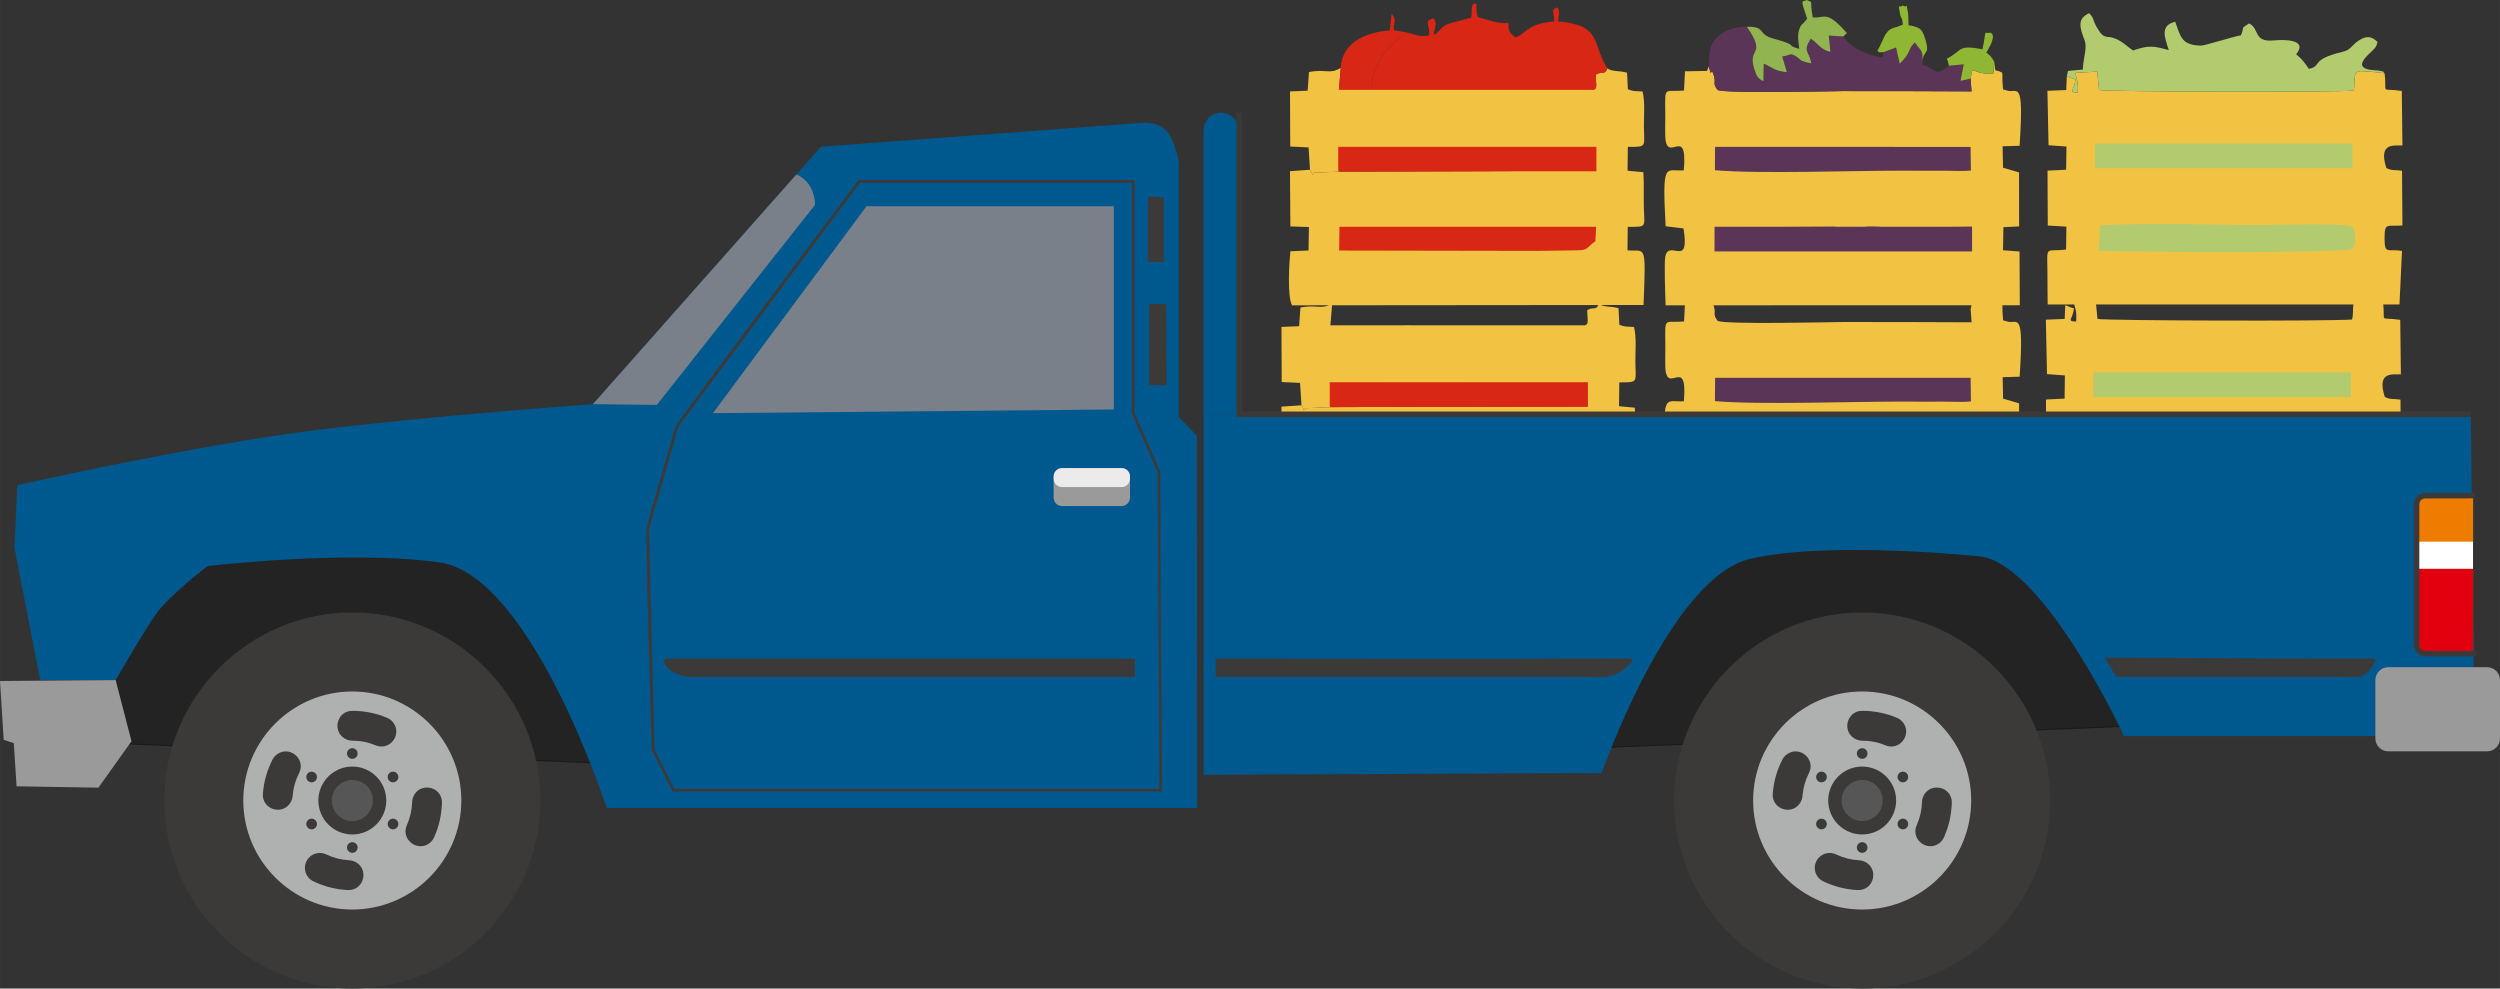 <?xml version="1.0" encoding="UTF-8"?>
<!DOCTYPE svg PUBLIC "-//W3C//DTD SVG 1.1//EN" "http://www.w3.org/Graphics/SVG/1.1/DTD/svg11.dtd">
<!-- Creator: CorelDRAW -->
<svg xmlns="http://www.w3.org/2000/svg" xml:space="preserve" width="441.291mm" height="174.493mm" version="1.1" style="shape-rendering:geometricPrecision; text-rendering:geometricPrecision; image-rendering:optimizeQuality; fill-rule:evenodd; clip-rule:evenodd"
viewBox="0 0 3283.57 1298.38"
 xmlns:xlink="http://www.w3.org/1999/xlink"
 xmlns:xodm="http://www.corel.com/coreldraw/odm/2003">
 <rect x="0" y="0" width="3283.57" height="1298.38" fill="#333333" stroke="none"/>
 <defs>
  <style type="text/css">
   <![CDATA[
    .str4 {stroke:#1A1A18;stroke-width:1.49;stroke-miterlimit:22.926}
    .str0 {stroke:#5A3557;stroke-width:1.49;stroke-miterlimit:22.926}
    .str1 {stroke:#B2CB6E;stroke-width:1.49;stroke-miterlimit:22.926}
    .str3 {stroke:#D92715;stroke-width:1.49;stroke-miterlimit:22.926}
    .str2 {stroke:#F2C242;stroke-width:1.49;stroke-miterlimit:22.926}
    .fil11 {fill:#00598E}
    .fil10 {fill:#232323}
    .fil12 {fill:#3B3A38}
    .fil20 {fill:#565656}
    .fil1 {fill:#5A3557}
    .fil2 {fill:#5A3557}
    .fil13 {fill:#798089}
    .fil22 {fill:#8FB734}
    .fil21 {fill:#91B350}
    .fil14 {fill:#9A9A9A}
    .fil19 {fill:#AFB1B1}
    .fil3 {fill:#B2CB6E}
    .fil4 {fill:#B2CB6E}
    .fil5 {fill:#D92715}
    .fil9 {fill:#D92715}
    .fil17 {fill:#E2000F}
    .fil15 {fill:#EBEBEB}
    .fil18 {fill:#ED7C00}
    .fil0 {fill:#F2C242}
    .fil8 {fill:#F2C242}
    .fil6 {fill:#F3CC73}
    .fil7 {fill:#F6C657}
    .fil16 {fill:white}
   ]]>
  </style>
 </defs>
 <g id="__x0023_Layer_x0020_2">
  <g id="_3037971534416">
   <g>
    <path class="fil0" d="M2588.26 406.41l1.31 16.91c-56.33,-0.13 -112.68,-0.58 -169.07,-0.38 -8.61,0.03 -157.89,3.59 -164.58,-1.62 -7.11,-9.61 -1.6,-8.02 -4.91,-18.95 -4.28,-14.16 -2.53,7.15 -6.37,-11.99l-2.59 6.07 -28.88 0.49 -1.26 25.23c-31.37,2.77 -23.45,-10.87 -24.75,52.99 -1.06,51.81 29.98,-13.65 24.5,51.87 -24.25,1.51 -28.57,-13.64 -23.91,73.45l23.47 2.81c8.88,54.15 -19.27,12.94 -23.96,37.35 -1.49,7.77 -0.01,53.19 0.5,63.66l465.19 -0.07 -0.37 -70.64 -21.68 -1.6 0.52 -30.3 20.61 -1.04 -0.1 -70.93 -21 -6.13 -0.57 -28.17 22.31 -0.65c6.12,-91.24 -3.53,-67.85 -16.44,-72.57 -7.31,-2.68 -4.56,1.84 -5.93,-9.95 -0.4,-3.47 0.1,-8.46 -0.47,-13.49 -11.57,-6.34 -8.15,2.89 -10.54,-14.31l-1.05 15.3c-6.5,0.04 -10.42,0.48 -16.46,-0.74l-11.2 -3.53 -2.33 10.97z"/>
    <path class="fil1" d="M2252.45 526.85c59.56,5.11 181.63,0.38 252.02,0.59 14,0.04 27.99,0.32 41.99,0.06 13.56,-0.26 29.62,1.03 42.23,-0.22l-0.4 -31.03 -335.61 -0.06 -0.23 30.66z"/>
    <path class="fil1" d="M2252.42 632l337.08 0.78 -0 -31.66c-34.76,0.18 -69.12,1.04 -103.4,1.14 -15.12,0.04 -37.9,-4.77 -48.31,3.21 -11.61,8.89 -13.1,15.56 -36.88,12.79 5.85,-5.06 8.53,-8.99 10.02,-17.19l-158.18 0.79 -0.33 30.14z"/>
    <rect class="fil2 str0" x="2252.75" y="601.86" width="336.75" height="30.92"/>
   </g>
   <g>
    <path class="fil0" d="M2712.56 400.86l-0.75 18.02 -24.71 1 1.48 71.52 23.53 1.71 -0.41 30.47 -24.45 1.15 0.31 72.15 24.45 1.42 -0.39 30.14c-26.29,3.1 -25.13,-5.81 -24.56,24.23 0.31,15.93 0.03,31.85 0.37,47.81l462.09 0.01c0,0 0,0 3.31,-70.33 -18.97,-3.11 -22.89,5.36 -22.9,-16.84 -0.01,-20.97 3.46,-15.05 23.48,-16.55l-0.53 -71.88c-10.08,-1.57 -12.87,0.36 -20.62,-3.6 -11.24,-34.96 11.82,-28.84 21.14,-29.65l-0.83 -71.57c-29.34,-4.41 -19.1,5.79 -22.6,-23.13 -4.63,-1.11 -31.27,-3.35 -33.54,-2.72 -8.92,2.5 -4.19,13.44 -7.07,25.41 -25.88,2.37 -326.72,1.6 -334.45,-0.78l-2.38 -24.15 -28.25 1.61c-0.07,9.16 3.81,7.82 2.62,25.97 -13.36,-0.22 -4.13,-3.15 -2.89,-17.31 -7,-1.86 -4.39,-1.77 -11.44,-4.11z"/>
    <path class="fil3" d="M2756.36 596.49l-2.04 33.45c23.24,1.61 324.89,3.6 332.19,-2.35 5.26,-4.38 4.45,-3.95 4.7,-14.27 0.02,-0.86 -0.36,-6.68 -0.57,-7.6 -1.47,-6.57 -0.08,-3.87 -3.63,-7.29 -6.71,-5.31 -94.87,-2.33 -122.09,-2.34 -69.85,-0.05 -138.19,-3.13 -208.57,0.39z"/>
    <rect class="fil4 str1" x="2750.35" y="489.86" width="336.75" height="30.92"/>
   </g>
   <g>
    <path class="fil0" d="M1981.55 429.15c6.26,29.19 -11.3,56.68 -22.73,72.73l125.59 1.03 0.41 30.65 -337.05 1.18 -33.52 1.45c-3.33,5.67 -0.37,1.44 -4.84,-3.93l-26.33 1.88 0.51 72.57 24.38 0.76 -0.53 30.84 -23.83 1c-1.64,16.06 -4.21,59.45 2.2,71.01l461.68 -0.42c3.13,-82.95 2.93,-69.88 -21.1,-71.76l0.3 -30.85c25.91,-0.17 21.81,1.41 21.15,-26.37 -0.36,-15.31 0.47,-29.67 -0.63,-45.46l-20.73 -1.9 0.37 -31.32c25.62,-0.01 21.38,0.34 21.09,-26.49 -0.16,-15.2 1.75,-31.53 -1.75,-46.3 -9.44,-0.73 -11.09,0.32 -19.28,-2.85l-1.09 -21.73c-10.12,-3.11 -18.39,-0.96 -26,-5.7 -3.25,9.36 -6.64,3.07 -15.1,8.19 0.01,17.14 4.63,19.84 -10.6,21.11 -8.23,0.68 -22.86,0.46 -31.85,0.7 -20.14,0.52 -40.6,-0.2 -60.71,-0.02z"/>
    <path class="fil0" d="M1709.41 532.26c4.46,5.36 1.51,9.59 4.84,3.93l33.52 -1.45 -0.13 -32.5 66.07 -0.2c-8.17,-2.99 -6.82,-3.05 -11.34,-12.06 -2.37,-4.71 -6.29,-11.76 -8.53,-17.42 -4.4,-11.13 -9.62,-29.85 -4.97,-43.07l-41.6 -1.41 2.52 -29.63c-14.79,9.12 -19.21,0.98 -41.75,5.56l-1.75 24.41 -23.18 0.98 0.31 72.37 24.09 1.15 1.9 29.34z"/>
    <path class="fil5" d="M1747.69 638.39l260.46 0.46c14.98,-0.07 29.86,-0.56 44.75,-0.63 24.58,-0.11 16.53,-1.67 31.31,-12.12l1.04 -18.87 -337.19 0 -0.37 31.15z"/>
    <path class="fil5" d="M1747.77 534.73l337.05 -1.18 -0.41 -30.65 -125.59 -1.03c-21.43,2.92 -23.93,-6.27 -42.73,4.7 -59.29,34.59 -82.71,3.31 -102.38,-4.54l-66.07 0.2 0.13 32.5z"/>
    <path class="fil6" d="M1813.71 502.04c19.67,7.84 43.1,39.13 102.38,4.54 18.8,-10.97 21.3,-1.78 42.73,-4.7 11.43,-16.05 28.99,-43.55 22.73,-72.73 -5.68,-1.23 -60.46,0.68 -61.35,1.18 12.81,19.56 7.26,68.93 -48.45,68.64 -46.42,-0.24 -52.13,-38.82 -57.12,-68.83l-25.75 -0.65c-4.65,13.22 0.56,31.94 4.97,43.07 2.24,5.67 6.17,12.71 8.53,17.42 4.52,9.01 3.17,9.07 11.34,12.06z"/>
    <path class="fil7" d="M1920.2 430.33c-15.23,-0.25 -39,1.1 -53.13,-0.52 -5.85,-0.67 -15.14,-2.87 -24.13,-1.63 -14.1,1.93 -12.13,3.59 -28.31,1.96 4.99,30.01 10.7,68.59 57.12,68.83 55.71,0.29 61.26,-49.08 48.45,-68.64z"/>
    <rect class="fil8 str2" x="1747.27" y="428.08" width="332.19" height="74.79"/>
    <rect class="fil9 str3" x="1747.27" y="502.87" width="337.54" height="30.69"/>
   </g>
   <g>
    <polygon class="fil10 str4" points="111.12,974.77 825.71,1003.76 838.99,633.58 172.72,633.58 "/>
    <path class="fil11" d="M1572.33 1061.13l-775.45 0c0,0 -99.05,-305.59 -219.83,-322.49 -120.79,-16.91 -304.38,4.83 -304.38,4.83 0,0 -50.73,38.65 -67.64,62.81 -16.91,24.16 -53.15,86.97 -53.15,86.97l-99.05 0 -33.82 -173.93 3.63 -82.13c0,0 236.74,-53.15 393.76,-72.47 157.02,-19.33 362.36,-33.82 362.36,-33.82l299.55 -338.2 422.75 -31.4c0,0 22.96,-2.41 33.82,14.49 10.87,16.91 13.29,37.44 13.29,37.44l0 334.58 23.85 24.46 0.32 488.88z"/>
    <path class="fil12" d="M885.57 1036.06l637.22 0 -2.4 -415.7 -33.83 -77.33 0 -302.93 -357.21 0 -238.4 320.28 -38.49 134.72 7.24 289.19 25.88 51.77zm639.05 3.65l0 0 -641.28 0 -27.27 -54.52c-2.61,-96.57 -6.04,-194.07 -7.26,-290.58 12.25,-45.13 25.61,-90.96 38.81,-135.85 79.07,-107.82 159.75,-215.25 239.91,-322.3l362.68 0 0 305.84 33.81 77.29c0,139.95 1.59,280.16 2.43,420.13l-1.83 0z"/>
    <polygon class="fil12" points="1528.7,259.49 1528.7,344.17 1507.7,344.17 1507.7,258.21 "/>
    <polygon class="fil12" points="1531.78,399.34 1509.24,399.34 1509.24,505.83 1532.3,505.83 "/>
    <path class="fil12" d="M1490.81 864.99l-614.18 0c-1.38,0 -2.57,0.49 -3.42,1.41 -0.85,0.92 -1.13,2.01 -0.81,3.15 3.61,12.63 21.9,19.6 35.48,19.6l582.93 0 0 -24.16z"/>
    <path class="fil13" d="M1070.45 269.09c0,0 0.6,-11.48 -6.04,-23.56 -6.65,-12.08 -18.45,-16.34 -18.45,-16.34l-267.21 301.69 83.96 0.91 207.74 -262.7z"/>
    <polygon class="fil13" points="936.38,542.66 1138.1,270.9 1463.01,270.9 1463.01,537.83 "/>
    <path class="fil14" d="M1484.15 625.83l0 27.84c0,6.05 -4.94,10.99 -11,10.99l-78.26 0c-6.06,0 -11,-4.94 -11,-10.99l0 -27.81c0,-6.06 4.94,-10.99 10.99,-11l78.27 -0.02c6.06,-0 11,4.94 11,11z"/>
    <path class="fil15" d="M1484.15 625.83l0 2.93c0,6.06 -4.94,10.99 -11,10.99l-78.26 0c-6.06,0 -11,-4.94 -11,-10.99l0 -2.91c0,-6.05 4.94,-10.99 11,-10.99l78.26 -0.02c6.06,0 11,4.94 11,11z"/>
    <polygon class="fil14" points="-0,894.45 4.83,971.75 18.11,975.98 21.74,1032.75 129.24,1034.56 172.72,973.56 151.88,893.25 "/>
    <polygon class="fil10 str4" points="2817.19,952.85 2102.6,981.84 2089.31,611.67 2755.58,611.67 "/>
    <path class="fil11" d="M3245.22 544.16l-1664.43 0 0 473.48 523 -2.41c0,0 89.38,-257.28 195.68,-281.43 106.29,-24.15 303.35,-2.74 303.35,-2.74 84.78,15.06 187.04,235.85 187.04,235.85l460.19 0 -4.83 -422.75z"/>
    <path class="fil12" d="M1596.78 864.99c177.69,0 355.83,0.72 533.47,-0.27 17.91,-0.1 16.78,1.93 6.27,11.32 -19.18,17.14 -33.53,13.11 -60.95,13.1 -159.59,-0.03 -319.2,0 -478.79,0l0 -24.16z"/>
    <path class="fil12" d="M2764.38 863.79c110.58,0 236.53,1.93 347.07,0.94 11.14,-0.1 10.44,1.93 3.9,11.32 -11.94,17.14 -20.86,13.11 -37.93,13.1 -99.31,-0.03 -198.63,0 -297.94,0l-15.1 -25.37z"/>
    <path class="fil11" d="M1580.79 544.16l46.2 0 0 -372.96c0,-12.71 -10.39,-23.1 -23.1,-23.1l-0 0c-12.71,0 -23.1,10.39 -23.1,23.1l0 372.96z"/>
    <path class="fil14" d="M3136.81 876.32l129.85 0c9.3,0 16.91,7.61 16.91,16.91l0 76.7c0,9.3 -7.61,16.91 -16.91,16.91l-129.85 0c-9.3,0 -16.91,-7.61 -16.91,-16.91l0 -76.7c0,-9.3 7.61,-16.91 16.91,-16.91z"/>
    <path class="fil16" d="M3185.31 651.05l61.94 0c0.51,0 0.92,0.41 0.92,0.92l0 206.53 -62.86 0c-6.25,0 -11.35,-5.11 -11.35,-11.35l0 -184.74c0,-6.24 5.11,-11.35 11.35,-11.35z"/>
    <path class="fil17" d="M3248.17 747.08l0 111.42 -62.86 0c-6.24,0 -11.35,-5.11 -11.35,-11.35l0 -100.07 74.21 0z"/>
    <path class="fil18" d="M3185.31 651.05l61.93 0c0.51,0 0.93,0.41 0.93,0.92l0 59.47 -74.21 0 0 -49.04c0,-6.25 5.11,-11.35 11.35,-11.35z"/>
    <path class="fil12" d="M3252.6 854.85l0.04 7.31 -67.33 0c-4.12,0 -7.87,-1.69 -10.59,-4.41 -2.73,-2.71 -4.42,-6.47 -4.42,-10.6l0 -184.75c0,-4.13 1.69,-7.89 4.4,-10.6 2.73,-2.71 6.49,-4.4 10.6,-4.4l65.02 0 -0.07 7.15 -64.95 0.15c-2.12,0 -4.05,0.87 -5.45,2.26 -1.38,1.39 -2.25,3.33 -2.25,5.44l0 184.75c0,2.11 0.87,4.04 2.26,5.43 1.39,1.4 3.32,2.26 5.44,2.26l67.29 0z"/>
    <polygon class="fil12" points="3245.54,547.82 1624.01,547.82 1624.01,148.1 1631.35,148.1 1631.35,540.51 3245.54,540.51 "/>
    <path class="fil12" d="M462.73 1298.38c136.03,0 246.97,-110.94 246.97,-246.97 0,-136.03 -110.94,-246.97 -246.97,-246.97 -136.03,0 -246.97,110.95 -246.97,246.97 0,136.03 110.94,246.97 246.97,246.97z"/>
    <path class="fil19" d="M462.73 1194.6c78.87,0 143.2,-64.32 143.2,-143.19 0,-78.87 -64.33,-143.2 -143.2,-143.2 -78.87,0 -143.19,64.33 -143.19,143.2 0,78.87 64.33,143.19 143.19,143.19z"/>
    <path class="fil12" d="M462.74 933.61c-21.32,0 -27.56,29.82 -6.74,38 2.27,0.78 4.33,1.19 6.74,1.19 10.75,0.08 20.72,1.99 30.64,6.19 19.6,7.84 35.96,-15.94 21.91,-31.41 -1.96,-2.06 -4.22,-3.72 -6.86,-4.78 -14.6,-6.17 -29.85,-9.1 -45.68,-9.19zm-69.94 81.86l0 0c9.69,-18.74 -13.67,-38.19 -30.73,-23.34 -1.81,1.72 -2.96,3.26 -4.13,5.45 -7.26,14.52 -11.45,28.83 -12.68,45.05 -1.31,21 26.78,29.27 36.98,10.33 1.2,-2.5 1.94,-4.82 2.12,-7.61l0.08 -1c1.1,-10.69 3.55,-19.27 8.36,-28.88zm35.79 106.77l0 0c-8.23,-3.97 -18.19,-1.73 -23.87,5.45 -7.79,9.83 -4.49,24.38 6.82,29.84 14.37,6.9 29.47,10.73 45.39,11.54 21.87,0.69 28.51,-29.05 8.3,-37.71 -2.29,-0.9 -4.14,-1.29 -6.57,-1.44 -10.61,-0.59 -20.46,-3.07 -30.06,-7.68zm105.81 -38.46l0 0c-8.73,19.47 15.76,37.16 31.62,22.03 1.78,-1.87 3.05,-3.54 4.1,-5.91l0.3 -0.67c6.61,-15.06 9.37,-28.6 10.09,-44.97 0,-22.94 -31.7,-27.49 -38.37,-5.97 -0.46,1.66 -0.81,3.51 -0.81,5.23 -0.42,10.9 -2.52,20.27 -6.92,30.26z"/>
    <path class="fil12" d="M462.73 1096.03c24.57,0 44.61,-20.04 44.61,-44.61 0,-24.57 -20.05,-44.61 -44.61,-44.61 -24.57,0 -44.61,20.04 -44.61,44.61 0,24.57 20.04,44.61 44.61,44.61z"/>
    <path class="fil12" d="M462.73 996.68c3.85,0 7,-3.14 7,-7 0,-3.86 -3.15,-7 -7,-7 -3.85,0 -7,3.15 -7,7 0,3.86 3.15,7 7,7z"/>
    <path class="fil12" d="M403.21 1017.04c1.94,-3.35 6.22,-4.5 9.57,-2.56 3.35,1.94 4.5,6.22 2.56,9.57 -1.93,3.35 -6.22,4.5 -9.57,2.56 -3.35,-1.93 -4.49,-6.22 -2.56,-9.57z"/>
    <path class="fil12" d="M403.21 1085.78c-1.93,-3.35 -0.78,-7.63 2.56,-9.56 3.35,-1.94 7.64,-0.78 9.57,2.56 1.93,3.35 0.79,7.64 -2.56,9.57 -3.35,1.93 -7.63,0.79 -9.57,-2.56z"/>
    <path class="fil12" d="M462.73 1120.15c-3.87,0 -7,-3.14 -7,-7 0,-3.87 3.13,-7 7,-7 3.87,0 7,3.13 7,7 0,3.87 -3.13,7 -7,7z"/>
    <path class="fil12" d="M522.26 1085.78c-1.94,3.35 -6.22,4.5 -9.57,2.56 -3.35,-1.93 -4.5,-6.22 -2.56,-9.57 1.93,-3.35 6.22,-4.5 9.57,-2.56 3.35,1.93 4.49,6.22 2.56,9.56z"/>
    <path class="fil12" d="M522.26 1017.04c1.93,3.35 0.78,7.64 -2.56,9.57 -3.35,1.93 -7.64,0.79 -9.57,-2.56 -1.93,-3.35 -0.79,-7.63 2.56,-9.57 3.35,-1.94 7.63,-0.79 9.57,2.56z"/>
    <path class="fil20" d="M462.73 1078.39c14.87,0 26.98,-12.12 26.98,-26.98 0,-14.86 -12.12,-26.98 -26.98,-26.98 -14.86,0 -26.98,12.12 -26.98,26.98 0,14.86 12.12,26.98 26.98,26.98z"/>
    <path class="fil12" d="M2445.83 1298.38c136.03,0 246.97,-110.94 246.97,-246.97 0,-136.03 -110.94,-246.97 -246.97,-246.97 -136.03,0 -246.96,110.95 -246.96,246.97 0,136.03 110.94,246.97 246.96,246.97z"/>
    <path class="fil19" d="M2445.83 1194.6c78.87,0 143.19,-64.32 143.19,-143.19 0,-78.87 -64.33,-143.2 -143.19,-143.2 -78.87,0 -143.2,64.33 -143.2,143.2 0,78.87 64.33,143.19 143.2,143.19z"/>
    <path class="fil12" d="M2445.83 933.61c-21.32,0 -27.56,29.82 -6.74,38 2.27,0.78 4.33,1.19 6.74,1.19 10.75,0.08 20.72,1.99 30.64,6.19 19.6,7.84 35.97,-15.94 21.91,-31.41 -1.96,-2.06 -4.22,-3.72 -6.86,-4.78 -14.6,-6.17 -29.85,-9.1 -45.68,-9.19zm-69.94 81.86l0 0c9.7,-18.74 -13.67,-38.19 -30.73,-23.34 -1.81,1.72 -2.96,3.26 -4.13,5.45 -7.26,14.52 -11.45,28.83 -12.68,45.05 -1.31,21 26.78,29.27 36.98,10.33 1.2,-2.5 1.94,-4.82 2.12,-7.61l0.08 -1c1.1,-10.69 3.55,-19.27 8.36,-28.88zm35.79 106.77l0 0c-8.23,-3.97 -18.19,-1.73 -23.87,5.45 -7.79,9.83 -4.49,24.38 6.82,29.84 14.37,6.9 29.47,10.73 45.39,11.54 21.86,0.69 28.5,-29.05 8.3,-37.71 -2.29,-0.9 -4.14,-1.29 -6.57,-1.44 -10.61,-0.59 -20.46,-3.07 -30.06,-7.68zm105.81 -38.46l0 0c-8.73,19.47 15.76,37.16 31.61,22.03 1.78,-1.87 3.05,-3.54 4.11,-5.91l0.3 -0.67c6.61,-15.06 9.37,-28.6 10.09,-44.97 0,-22.94 -31.7,-27.49 -38.38,-5.97 -0.46,1.66 -0.81,3.51 -0.81,5.23 -0.42,10.9 -2.52,20.27 -6.92,30.26z"/>
    <path class="fil12" d="M2445.83 1096.03c24.57,0 44.61,-20.04 44.61,-44.61 0,-24.57 -20.04,-44.61 -44.61,-44.61 -24.57,0 -44.61,20.04 -44.61,44.61 0,24.57 20.04,44.61 44.61,44.61z"/>
    <path class="fil12" d="M2445.83 996.68c3.85,0 7,-3.14 7,-7 0,-3.86 -3.15,-7 -7,-7 -3.85,0 -7,3.15 -7,7 0,3.86 3.15,7 7,7z"/>
    <path class="fil12" d="M2386.3 1017.04c1.93,-3.35 6.22,-4.5 9.57,-2.56 3.35,1.94 4.5,6.22 2.56,9.57 -1.93,3.35 -6.22,4.5 -9.57,2.56 -3.35,-1.93 -4.49,-6.22 -2.56,-9.57z"/>
    <path class="fil12" d="M2386.3 1085.78c-1.93,-3.35 -0.78,-7.63 2.56,-9.56 3.35,-1.94 7.64,-0.78 9.57,2.56 1.93,3.35 0.79,7.64 -2.56,9.57 -3.35,1.93 -7.63,0.79 -9.57,-2.56z"/>
    <path class="fil12" d="M2445.83 1120.15c-3.87,0 -7,-3.14 -7,-7 0,-3.87 3.13,-7 7,-7 3.87,0 7,3.13 7,7 0,3.87 -3.13,7 -7,7z"/>
    <path class="fil12" d="M2505.36 1085.78c-1.94,3.35 -6.22,4.5 -9.57,2.56 -3.35,-1.93 -4.5,-6.22 -2.56,-9.57 1.93,-3.35 6.22,-4.5 9.57,-2.56 3.35,1.93 4.49,6.22 2.56,9.56z"/>
    <path class="fil12" d="M2505.36 1017.04c1.93,3.35 0.78,7.64 -2.56,9.57 -3.35,1.93 -7.64,0.79 -9.57,-2.56 -1.94,-3.35 -0.79,-7.63 2.56,-9.57 3.35,-1.94 7.63,-0.79 9.57,2.56z"/>
    <path class="fil20" d="M2445.83 1078.39c14.86,0 26.98,-12.12 26.98,-26.98 0,-14.86 -12.12,-26.98 -26.98,-26.98 -14.87,0 -26.98,12.12 -26.98,26.98 0,14.86 12.12,26.98 26.98,26.98z"/>
   </g>
   <g>
    <path class="fil0" d="M1992.76 119.84c6.26,29.19 -11.3,56.68 -22.73,72.73l125.59 1.03 0.41 30.65 -337.05 1.18 -33.52 1.45c-3.33,5.67 -0.37,1.44 -4.84,-3.93l-26.33 1.88 0.51 72.57 24.38 0.76 -0.53 30.84 -23.83 1c-1.64,16.06 -4.21,59.45 2.2,71.01l461.68 -0.42c3.13,-82.95 2.93,-69.88 -21.1,-71.76l0.3 -30.85c25.91,-0.17 21.81,1.41 21.15,-26.37 -0.36,-15.31 0.47,-29.67 -0.63,-45.46l-20.73 -1.9 0.37 -31.32c25.62,-0.01 21.38,0.34 21.09,-26.49 -0.16,-15.2 1.75,-31.53 -1.75,-46.3 -9.44,-0.73 -11.09,0.32 -19.28,-2.85l-1.09 -21.73c-10.12,-3.11 -18.39,-0.96 -26,-5.7 -3.25,9.36 -6.64,3.07 -15.1,8.19 0.01,17.14 4.63,19.84 -10.6,21.11 -8.23,0.68 -22.86,0.46 -31.85,0.7 -20.14,0.52 -40.6,-0.2 -60.71,-0.02z"/>
    <path class="fil5" d="M1906.5 30.08c-6.43,6.46 9.18,5.08 -5.68,4.7 25.91,1.35 50.79,9.13 64.47,25.41 10.28,12.24 25.75,39.22 27.46,59.65 20.11,-0.18 40.57,0.55 60.71,0.02 8.99,-0.23 23.62,-0.01 31.85,-0.7 15.22,-1.26 10.6,-3.97 10.6,-21.11 8.46,-5.12 11.85,1.17 15.1,-8.19 -20.36,-32.7 -6.24,-56.62 -64.69,-61.8 1.04,-8.74 3.12,-12.14 -0.73,-18.33 -10.2,3.26 -3.64,6.71 -4.27,18.46 -36.39,2.87 -36.13,15.77 -50.84,21 -7.62,-6.51 -9.32,-6.27 -9.19,-18.99 -13.66,1.46 -26.39,-4.21 -40.27,-7.7l-1.16 -3.9c-1.53,-9.93 0.39,1.39 -0.58,-5.95 -1.3,-9.83 4.58,-5.1 -3.9,-8.04 -4.41,6.25 -1.01,8.67 -3.22,18.6l-25.66 6.87zm-57.67 12.74c-2.7,3.71 -11.53,7.95 -17.68,13.76 -7.51,7.09 -10.1,8.9 -15.33,16.36 -9.58,13.68 -13.54,28.01 -15.74,47.24l25.75 0.65c16.18,1.63 14.22,-0.03 28.31,-1.96 9,-1.23 18.28,0.96 24.13,1.63 14.12,1.61 37.9,0.27 53.13,0.52 0.9,-0.5 55.67,-2.41 61.35,-1.18 -1.71,-20.43 -17.17,-47.41 -27.46,-59.65 -13.68,-16.29 -38.56,-24.07 -64.47,-25.41 14.85,0.37 -0.75,1.76 5.68,-4.7 -15.29,4 -12.51,9.41 -23.21,16.01 0.73,-12.09 5.26,-14.89 -0.39,-22.07 -14.12,3.61 -3.92,7.38 -6.08,22.72 -14.6,1.69 -16.23,-0.85 -27.99,-3.91z"/>
    <path class="fil0" d="M1720.62 222.95c4.46,5.36 1.51,9.59 4.84,3.93l33.52 -1.45 -0.13 -32.5 66.07 -0.2c-8.17,-2.99 -6.82,-3.05 -11.34,-12.06 -2.37,-4.71 -6.29,-11.76 -8.53,-17.42 -4.4,-11.13 -9.62,-29.85 -4.97,-43.07l-41.6 -1.41 2.52 -29.63c-14.79,9.12 -19.21,0.98 -41.75,5.56l-1.75 24.41 -23.18 0.98 0.31 72.37 24.09 1.15 1.9 29.34z"/>
    <path class="fil5" d="M1758.89 329.08l260.46 0.46c14.98,-0.07 29.86,-0.56 44.75,-0.63 24.58,-0.11 16.53,-1.67 31.31,-12.12l1.04 -18.87 -337.19 0 -0.37 31.15z"/>
    <path class="fil5" d="M1758.97 225.42l337.05 -1.18 -0.41 -30.65 -125.59 -1.03c-21.43,2.92 -23.93,-6.27 -42.73,4.7 -59.29,34.59 -82.71,3.31 -102.38,-4.54l-66.07 0.2 0.13 32.5z"/>
    <path class="fil6" d="M1824.92 192.73c19.67,7.84 43.1,39.13 102.38,4.54 18.8,-10.97 21.3,-1.78 42.73,-4.7 11.43,-16.05 28.99,-43.55 22.73,-72.73 -5.68,-1.23 -60.46,0.68 -61.35,1.18 12.81,19.56 7.26,68.93 -48.45,68.64 -46.42,-0.24 -52.13,-38.82 -57.12,-68.83l-25.75 -0.65c-4.65,13.22 0.56,31.94 4.97,43.07 2.24,5.67 6.17,12.71 8.53,17.42 4.52,9.01 3.17,9.07 11.34,12.06z"/>
    <path class="fil7" d="M1931.4 121.01c-15.23,-0.25 -39,1.1 -53.13,-0.52 -5.85,-0.67 -15.14,-2.87 -24.13,-1.63 -14.1,1.93 -12.13,3.59 -28.31,1.96 4.99,30.01 10.7,68.59 57.12,68.83 55.71,0.29 61.26,-49.08 48.45,-68.64z"/>
    <path class="fil5" d="M1761 89.13l-2.52 29.63 41.6 1.41c2.21,-19.24 6.16,-33.56 15.74,-47.24 5.23,-7.46 7.82,-9.27 15.33,-16.36 6.15,-5.81 14.99,-10.05 17.68,-13.76l-18.28 -3.15c-0.13,-11.94 4.19,-13.75 -2.76,-21.44l-2.33 21.84c-30.87,1.79 -63.18,15.88 -64.45,49.07z"/>
    <rect class="fil8 str2" x="1758.48" y="118.76" width="332.19" height="74.79"/>
    <rect class="fil9 str3" x="1758.48" y="193.56" width="337.54" height="30.69"/>
   </g>
   <g>
    <path class="fil0" d="M2588.19 103.12l1.31 16.91c-56.33,-0.13 -112.68,-0.58 -169.07,-0.38 -8.61,0.03 -157.89,3.59 -164.58,-1.62 -7.11,-9.61 -1.6,-8.02 -4.91,-18.95 -4.28,-14.16 -2.53,7.15 -6.37,-11.99l-2.59 6.07 -28.88 0.49 -1.26 25.23c-31.37,2.77 -23.45,-10.87 -24.75,52.99 -1.06,51.81 29.98,-13.65 24.5,51.87 -24.25,1.51 -28.57,-13.64 -23.91,73.45l23.47 2.81c8.88,54.15 -19.27,12.94 -23.96,37.35 -1.49,7.77 -0.01,53.19 0.5,63.66l465.19 -0.07 -0.37 -70.64 -21.68 -1.6 0.52 -30.3 20.61 -1.04 -0.1 -70.93 -21 -6.13 -0.57 -28.17 22.31 -0.65c6.12,-91.24 -3.53,-67.85 -16.44,-72.57 -7.31,-2.68 -4.56,1.84 -5.93,-9.95 -0.4,-3.47 0.1,-8.46 -0.47,-13.49 -11.57,-6.34 -8.15,2.89 -10.54,-14.31l-1.05 15.3c-6.5,0.04 -10.42,0.48 -16.46,-0.74l-11.2 -3.53 -2.33 10.97z"/>
    <path class="fil1" d="M2244.58 87.08c3.84,19.14 2.09,-2.18 6.37,11.99 3.3,10.93 -2.21,9.35 4.91,18.95 6.68,5.21 155.97,1.65 164.58,1.62 56.38,-0.2 112.74,0.25 169.07,0.38l-1.31 -16.91 -13.23 3.26 4.28 -21.88 -19.39 1.87c-19.43,14.87 -12.82,6.07 -35.27,-1.82 2.19,-20.7 -2.05,-16.79 -9.56,-28.95 -6.28,6.26 -4.94,7.03 -9.3,15.13 -3.11,5.77 -7.16,9.21 -10.56,13.01l-4.77 -21.38 -16.68 6.25c-1.3,12.23 -0.13,3.2 -3.41,6.75 -22.88,-4.57 -39.81,-13.35 -49.26,-27.46l-19.09 -1.17 2.18 21.43c-12.38,-2.81 -14.98,-9.57 -25.68,-17.43 -11.46,17.65 -1.94,15.85 0.45,32.51 -17.51,-3.52 -12.34,-4.55 -20.66,-9.71 -7.07,-4.38 -6.49,-0.74 -17.44,0.61l6.15 20.74c-18.61,-2.35 -17.29,-5.81 -30.43,-11.21l-0.35 22.98c-7.4,-3.39 -9.04,-6.59 -11.93,-15.62 -9.75,-30.44 17.02,-16.55 -9.89,-55.9 -16.03,-0.28 -27.8,4.33 -37.33,12.29 -11.65,9.73 -12.52,20.99 -12.45,39.67z"/>
    <path class="fil1" d="M2252.38 223.56c59.56,5.11 181.63,0.38 252.02,0.59 14,0.04 27.99,0.32 41.99,0.06 13.56,-0.26 29.62,1.03 42.23,-0.22l-0.4 -31.03 -335.61 -0.06 -0.23 30.66z"/>
    <path class="fil1" d="M2252.36 328.71l337.08 0.78 -0 -31.66c-34.76,0.18 -69.12,1.04 -103.4,1.14 -15.12,0.04 -37.9,-4.77 -48.31,3.21 -11.61,8.89 -13.1,15.56 -36.88,12.79 5.85,-5.06 8.53,-8.99 10.02,-17.19l-158.18 0.79 -0.33 30.14z"/>
    <path class="fil21" d="M2294.35 35.12c26.91,39.35 0.14,25.46 9.89,55.9 2.89,9.03 4.53,12.23 11.93,15.62l0.35 -22.98c13.14,5.41 11.82,8.86 30.43,11.21l-6.15 -20.74c10.95,-1.35 10.37,-4.99 17.44,-0.61 8.33,5.16 3.15,6.18 20.66,9.71 -2.4,-16.66 -11.91,-14.86 -0.45,-32.51 10.7,7.86 13.3,14.62 25.68,17.43l-2.18 -21.43 19.09 1.17 4.71 -4.46c-27.76,-31.6 -29.04,-18.71 -44.84,-20.63 -4.69,-26.07 1.8,-17.64 -7.7,-22.8 -6.06,3.42 -9.53,-4.26 0.3,24.45l-2.34 3.04c-5.52,6.61 -5.44,3.97 -7.97,11.05 -3.03,8.47 -0.74,16.97 0.02,25.67 -19.36,-5.28 1.1,-3.91 -34.11,-13.56 -21.83,-5.98 -8.47,-15.78 -34.74,-15.53z"/>
    <path class="fil22" d="M2473.7 68.59l16.68 -6.25 4.77 21.38c3.4,-3.8 7.45,-7.23 10.56,-13.01 4.36,-8.1 3.01,-8.87 9.3,-15.13 7.51,12.16 11.75,8.25 9.56,28.95 0.88,-20.51 10.7,-10.78 4.5,-31.94 -4.52,-15.44 -7.39,-16.66 -22.38,-19.5 -0.15,-3.1 -0.1,-13.51 -0.58,-15.78 -3.5,-16.71 0.8,-5.99 -6.97,-9.98 -6.16,4.13 -5.87,-4.5 -3.77,9.91 1.1,7.5 3.07,3.99 3.87,15.09 -9.75,4.87 -16.05,2.73 -22.17,12.05 -3.46,5.26 -7.28,16.03 -11.21,22.13 4.39,3.7 -2.17,1.63 7.83,2.07z"/>
    <path class="fil22" d="M2559.85 86.36l19.39 -1.87 -4.28 21.88 13.23 -3.26 2.33 -10.97 11.2 3.53c6.04,1.23 9.97,0.79 16.46,0.74l1.05 -15.3c-3.73,-6.98 -5.67,-8.37 -10.25,-11.98 2.03,-3.94 5.39,-9.45 6.68,-12.91 4.2,-11.24 0.48,-11.58 -1.04,-13.27 -10.49,1.7 -4.77,-6.84 -10.71,21.71 -33.47,-5.98 -24.61,0.65 -46.84,12.45 1.88,4.38 1.39,5.13 2.78,9.23z"/>
    <rect class="fil2 str0" x="2252.69" y="298.57" width="336.75" height="30.92"/>
   </g>
   <g>
    <path class="fil0" d="M2714.6 100.23l-0.75 18.02 -24.71 1 1.48 71.52 23.53 1.71 -0.41 30.47 -24.45 1.15 0.31 72.15 24.45 1.42 -0.39 30.14c-26.29,3.1 -25.13,-5.81 -24.56,24.23 0.31,15.93 0.03,31.85 0.37,47.81l462.09 0.01c0,0 0,0 3.31,-70.33 -18.97,-3.11 -22.89,5.36 -22.9,-16.84 -0.01,-20.97 3.46,-15.05 23.48,-16.55l-0.53 -71.88c-10.08,-1.57 -12.87,0.36 -20.62,-3.6 -11.24,-34.96 11.82,-28.84 21.14,-29.65l-0.83 -71.57c-29.34,-4.41 -19.1,5.79 -22.6,-23.13 -4.63,-1.11 -31.27,-3.35 -33.54,-2.72 -8.92,2.5 -4.19,13.44 -7.07,25.41 -25.88,2.37 -326.72,1.6 -334.45,-0.78l-2.38 -24.15 -28.25 1.61c-0.07,9.16 3.81,7.82 2.62,25.97 -13.36,-0.22 -4.13,-3.15 -2.89,-17.31 -7,-1.86 -4.39,-1.77 -11.44,-4.11z"/>
    <path class="fil3" d="M2714.6 100.23c7.05,2.35 4.44,2.26 11.44,4.11 -1.24,14.17 -10.47,17.09 2.89,17.31 1.19,-18.15 -2.69,-16.82 -2.62,-25.97l28.25 -1.61 2.38 24.15c7.73,2.38 308.57,3.14 334.45,0.78 2.88,-11.98 -1.85,-22.91 7.07,-25.41 2.27,-0.64 28.91,1.61 33.54,2.72 -6.25,-6.41 2.97,-0.44 -5.67,-3.28 -4.83,-1.59 -40.13,1.73 -14.92,-22.15 7.53,-7.13 9.92,-8.72 11.25,-15.87 -7.71,-7.22 -14.1,-8.82 -25.12,-1.47 -9.14,6.09 -9.56,11.9 -20.61,14.52 -43.48,10.33 -26.14,18.5 -44.36,22.39 -4.99,-7.64 -10.06,-13.91 -16.69,-19.1 16.31,-20.25 -17.46,-19.47 -29.29,-18.25 -27.68,2.87 -18.46,-16.31 -32.74,-22.25 -12.19,8.2 -5.04,2.49 -10.5,15.51 -12.66,2.36 -47.64,13.67 -52.38,13.56 -25.16,-0.61 -26.74,-10.64 -33.92,-31.33 -20.06,4.61 -14.21,19.97 -8.45,37.21 -20.89,-5.58 -26.11,-6.63 -46.96,0.49 -7.02,-4.68 -9.62,-7.79 -15.61,-11.56 -17.03,-10.72 -18.82,-1.85 -27.26,-11.49 -0.14,-0.15 -4.34,-6.55 -5.11,-7.94 -5.49,-9.91 -2.91,-11.15 -9.76,-17.97 -16.14,7.45 -12.24,18.83 -5.92,35.72 3.78,10.12 -1.9,22.74 -2.3,38.33l-19.55 1.78 -1.55 7.06z"/>
    <path class="fil3" d="M2758.4 295.87l-2.04 33.45c23.24,1.61 324.89,3.6 332.19,-2.35 5.26,-4.38 4.45,-3.95 4.7,-14.27 0.02,-0.86 -0.36,-6.68 -0.57,-7.6 -1.47,-6.57 -0.08,-3.87 -3.63,-7.29 -6.71,-5.31 -94.87,-2.33 -122.09,-2.34 -69.85,-0.05 -138.19,-3.13 -208.57,0.39z"/>
    <rect class="fil4 str1" x="2752.39" y="189.23" width="336.75" height="30.92"/>
   </g>
  </g>
 </g>
</svg>
